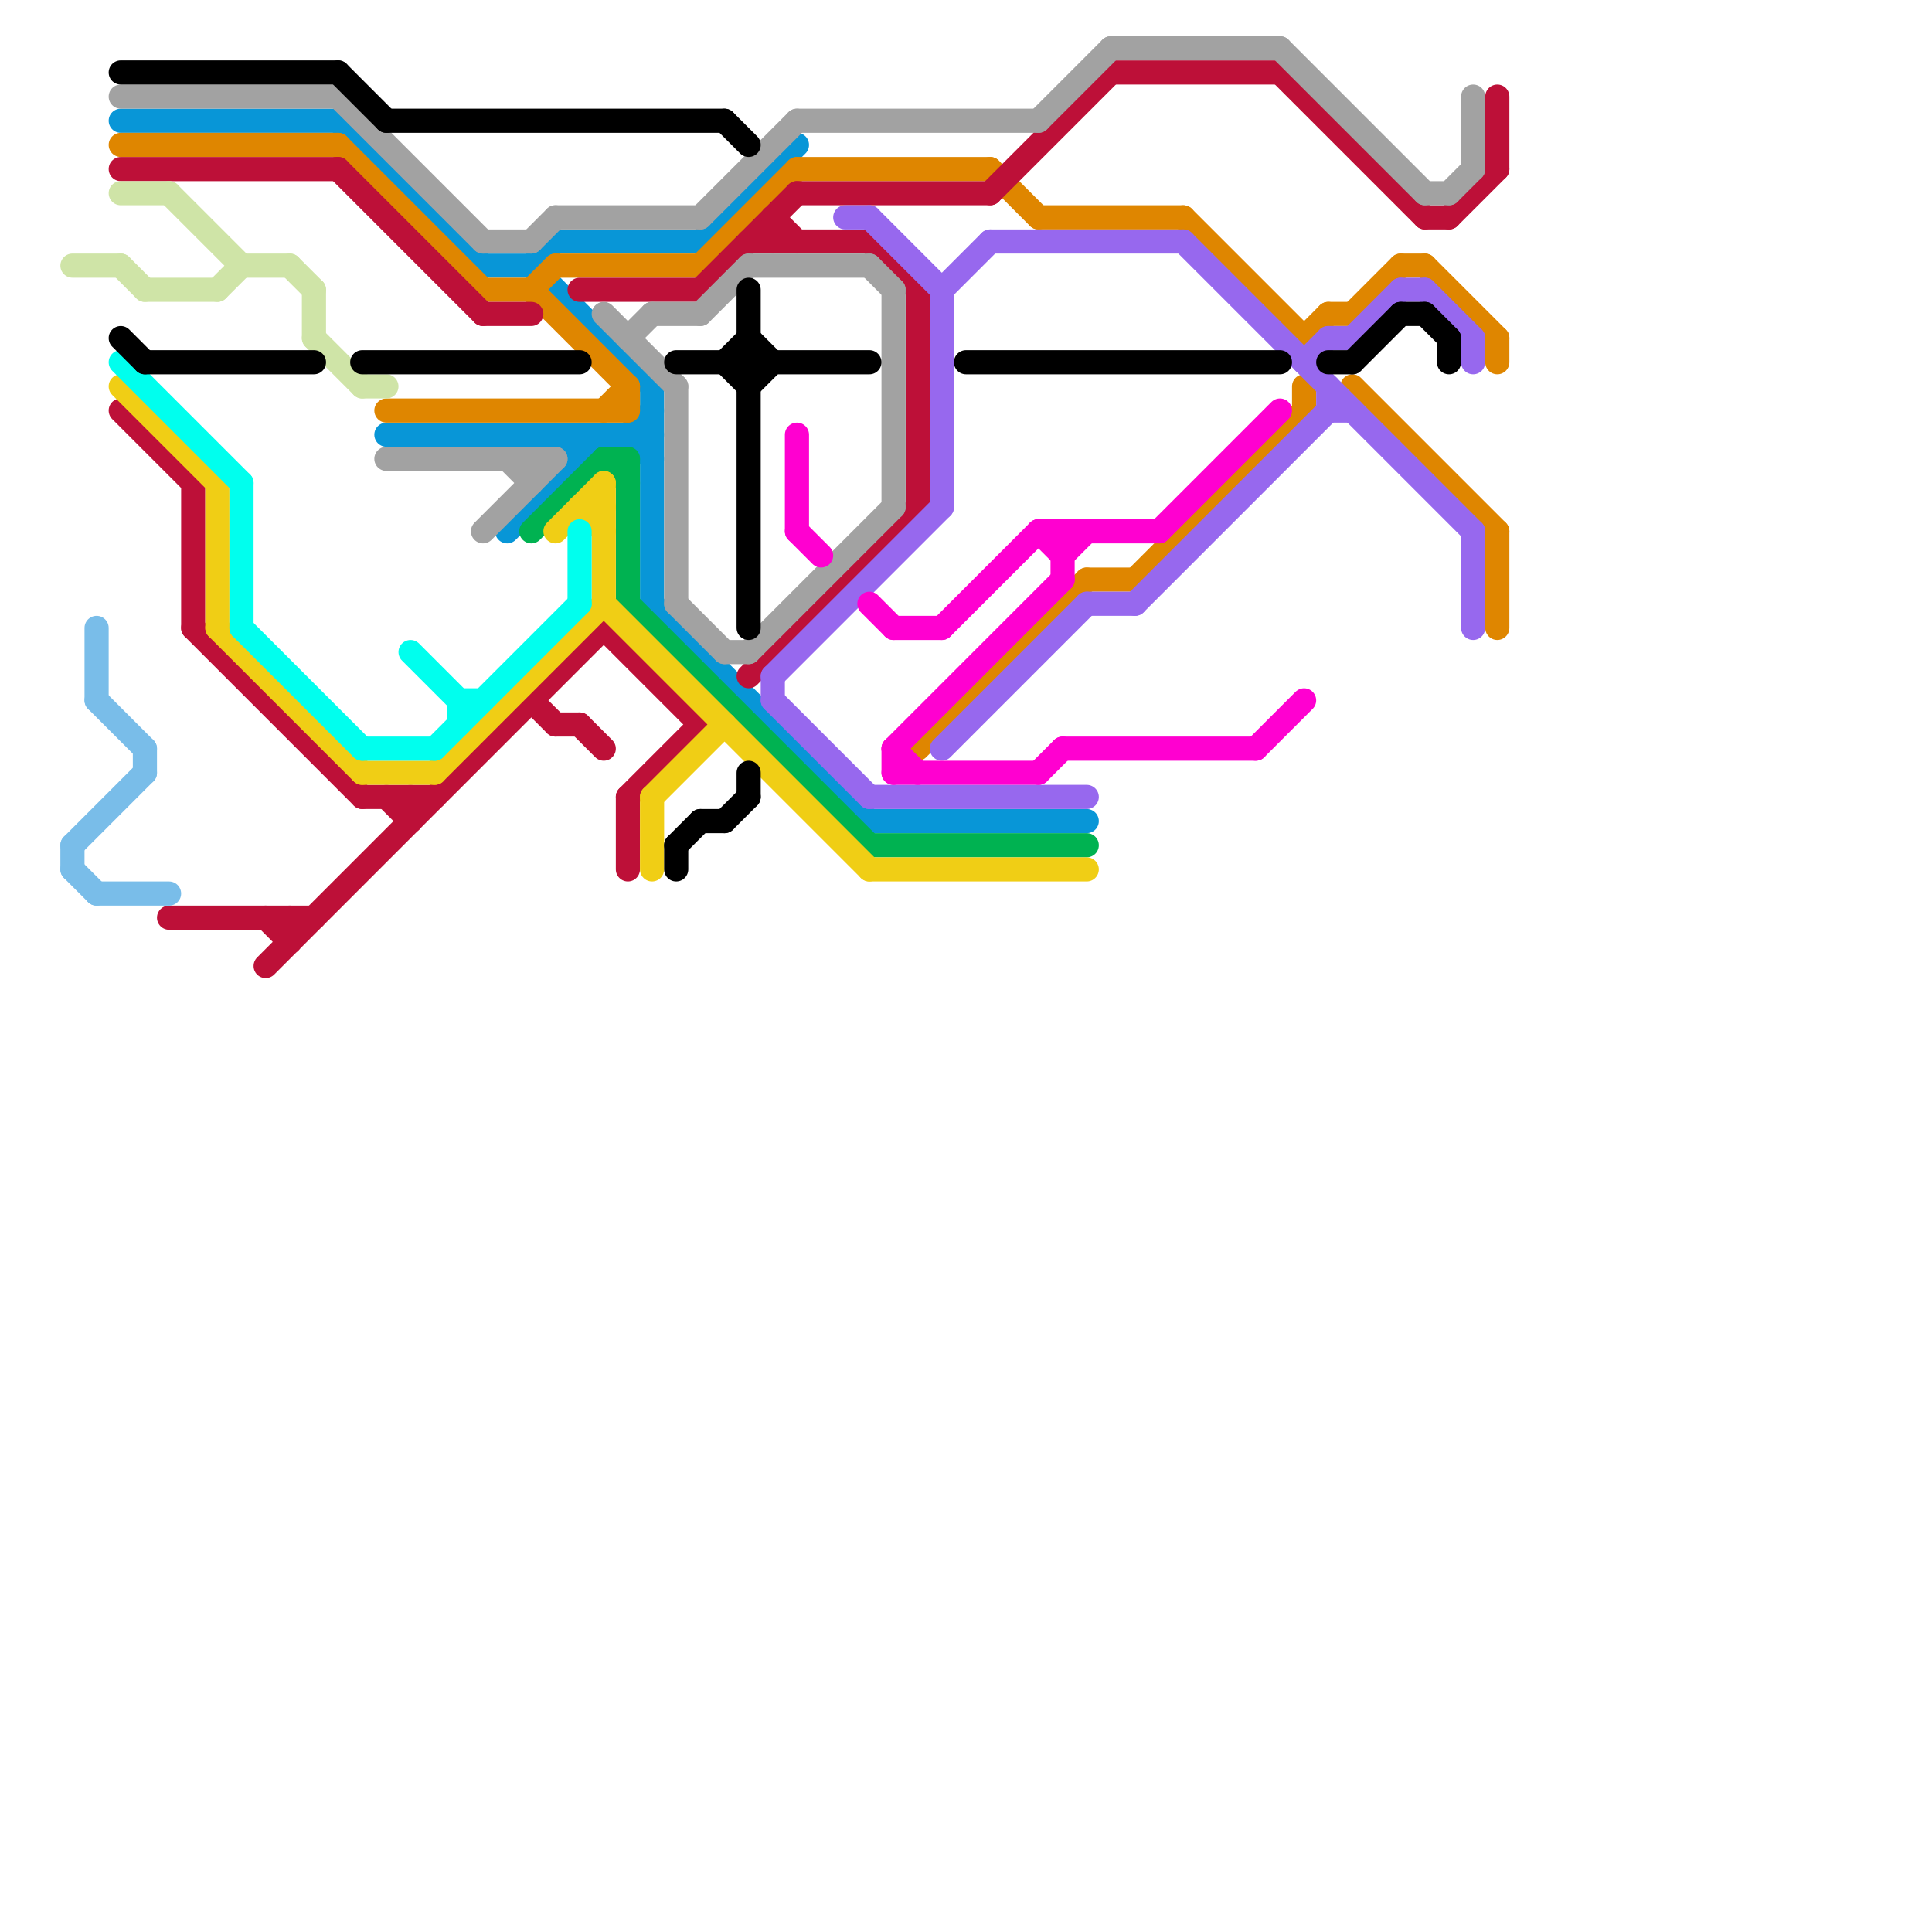 
<svg version="1.1" xmlns="http://www.w3.org/2000/svg" viewBox="0 0 80 80">
<style>text { font: 1px Helvetica; font-weight: 600; white-space: pre; dominant-baseline: central; } line { stroke-width: 1; fill: none; stroke-linecap: round; stroke-linejoin: round; } .c0 { stroke: #0896d7 } .c1 { stroke: #df8600 } .c2 { stroke: #00b251 } .c3 { stroke: #bd1038 } .c4 { stroke: #f0ce15 } .c5 { stroke: #a2a2a2 } .c6 { stroke: #9768ee } .c7 { stroke: #ff00d0 } .c8 { stroke: #00ffee } .c9 { stroke: #79bde9 } .c10 { stroke: #cfe4a7 } .c11 { stroke: #000000 } .w1 { stroke-width: 1; }</style><defs><g id="wm-xf"><circle r="1.2" fill="#000"/><circle r="0.9" fill="#fff"/><circle r="0.6" fill="#000"/><circle r="0.3" fill="#fff"/></g><g id="wm"><circle r="0.6" fill="#000"/><circle r="0.3" fill="#fff"/></g></defs><line class="c0 " x1="5" y1="5" x2="14" y2="5"/><line class="c0 " x1="27" y1="16" x2="27" y2="25"/><line class="c0 " x1="27" y1="25" x2="36" y2="34"/><line class="c0 " x1="14" y1="5" x2="20" y2="11"/><line class="c0 " x1="21" y1="22" x2="25" y2="18"/><line class="c0 " x1="26" y1="18" x2="27" y2="17"/><line class="c0 " x1="24" y1="18" x2="24" y2="19"/><line class="c0 " x1="22" y1="11" x2="27" y2="16"/><line class="c0 " x1="20" y1="11" x2="22" y2="11"/><line class="c0 " x1="16" y1="18" x2="27" y2="18"/><line class="c0 " x1="22" y1="11" x2="23" y2="10"/><line class="c0 " x1="26" y1="18" x2="27" y2="19"/><line class="c0 " x1="23" y1="10" x2="29" y2="10"/><line class="c0 " x1="29" y1="10" x2="33" y2="6"/><line class="c0 " x1="23" y1="18" x2="24" y2="19"/><line class="c0 " x1="36" y1="34" x2="45" y2="34"/><line class="c1 " x1="45" y1="24" x2="47" y2="24"/><line class="c1 " x1="26" y1="16" x2="26" y2="17"/><line class="c1 " x1="20" y1="12" x2="22" y2="12"/><line class="c1 " x1="43" y1="9" x2="49" y2="9"/><line class="c1 " x1="55" y1="13" x2="56" y2="13"/><line class="c1 " x1="29" y1="11" x2="33" y2="7"/><line class="c1 " x1="25" y1="17" x2="26" y2="16"/><line class="c1 " x1="54" y1="14" x2="55" y2="13"/><line class="c1 " x1="23" y1="11" x2="29" y2="11"/><line class="c1 " x1="33" y1="7" x2="41" y2="7"/><line class="c1 " x1="62" y1="14" x2="62" y2="15"/><line class="c1 " x1="59" y1="11" x2="62" y2="14"/><line class="c1 " x1="56" y1="13" x2="58" y2="11"/><line class="c1 " x1="58" y1="11" x2="59" y2="11"/><line class="c1 " x1="49" y1="9" x2="54" y2="14"/><line class="c1 " x1="14" y1="6" x2="20" y2="12"/><line class="c1 " x1="41" y1="7" x2="43" y2="9"/><line class="c1 " x1="16" y1="17" x2="26" y2="17"/><line class="c1 " x1="5" y1="6" x2="14" y2="6"/><line class="c1 " x1="47" y1="24" x2="54" y2="17"/><line class="c1 " x1="22" y1="12" x2="23" y2="11"/><line class="c1 " x1="56" y1="16" x2="62" y2="22"/><line class="c1 " x1="62" y1="22" x2="62" y2="26"/><line class="c1 " x1="22" y1="12" x2="26" y2="16"/><line class="c1 " x1="38" y1="31" x2="45" y2="24"/><line class="c1 " x1="54" y1="16" x2="54" y2="17"/><line class="c2 " x1="26" y1="19" x2="26" y2="25"/><line class="c2 " x1="25" y1="19" x2="26" y2="20"/><line class="c2 " x1="26" y1="25" x2="36" y2="35"/><line class="c2 " x1="25" y1="19" x2="26" y2="19"/><line class="c2 " x1="36" y1="35" x2="45" y2="35"/><line class="c2 " x1="22" y1="22" x2="25" y2="19"/><line class="c3 " x1="8" y1="20" x2="8" y2="26"/><line class="c3 " x1="16" y1="33" x2="17" y2="34"/><line class="c3 " x1="23" y1="30" x2="24" y2="30"/><line class="c3 " x1="5" y1="17" x2="8" y2="20"/><line class="c3 " x1="22" y1="29" x2="23" y2="30"/><line class="c3 " x1="36" y1="10" x2="38" y2="12"/><line class="c3 " x1="11" y1="40" x2="25" y2="26"/><line class="c3 " x1="32" y1="9" x2="32" y2="10"/><line class="c3 " x1="26" y1="33" x2="26" y2="36"/><line class="c3 " x1="14" y1="7" x2="20" y2="13"/><line class="c3 " x1="29" y1="12" x2="33" y2="8"/><line class="c3 " x1="24" y1="12" x2="29" y2="12"/><line class="c3 " x1="24" y1="30" x2="25" y2="31"/><line class="c3 " x1="53" y1="3" x2="59" y2="9"/><line class="c3 " x1="20" y1="13" x2="22" y2="13"/><line class="c3 " x1="17" y1="33" x2="17" y2="34"/><line class="c3 " x1="12" y1="38" x2="12" y2="39"/><line class="c3 " x1="8" y1="26" x2="15" y2="33"/><line class="c3 " x1="25" y1="26" x2="29" y2="30"/><line class="c3 " x1="33" y1="8" x2="41" y2="8"/><line class="c3 " x1="11" y1="38" x2="12" y2="39"/><line class="c3 " x1="46" y1="3" x2="53" y2="3"/><line class="c3 " x1="32" y1="9" x2="33" y2="10"/><line class="c3 " x1="59" y1="9" x2="60" y2="9"/><line class="c3 " x1="15" y1="33" x2="18" y2="33"/><line class="c3 " x1="31" y1="10" x2="36" y2="10"/><line class="c3 " x1="31" y1="28" x2="38" y2="21"/><line class="c3 " x1="60" y1="9" x2="62" y2="7"/><line class="c3 " x1="26" y1="33" x2="29" y2="30"/><line class="c3 " x1="41" y1="8" x2="46" y2="3"/><line class="c3 " x1="7" y1="38" x2="13" y2="38"/><line class="c3 " x1="5" y1="7" x2="14" y2="7"/><line class="c3 " x1="38" y1="12" x2="38" y2="21"/><line class="c3 " x1="62" y1="4" x2="62" y2="7"/><line class="c4 " x1="25" y1="20" x2="25" y2="25"/><line class="c4 " x1="36" y1="36" x2="45" y2="36"/><line class="c4 " x1="27" y1="33" x2="27" y2="36"/><line class="c4 " x1="18" y1="32" x2="25" y2="25"/><line class="c4 " x1="27" y1="33" x2="30" y2="30"/><line class="c4 " x1="9" y1="20" x2="9" y2="26"/><line class="c4 " x1="25" y1="25" x2="36" y2="36"/><line class="c4 " x1="23" y1="22" x2="25" y2="20"/><line class="c4 " x1="9" y1="26" x2="15" y2="32"/><line class="c4 " x1="24" y1="21" x2="25" y2="22"/><line class="c4 " x1="15" y1="32" x2="18" y2="32"/><line class="c4 " x1="24" y1="21" x2="25" y2="21"/><line class="c4 " x1="5" y1="16" x2="9" y2="20"/><line class="c5 " x1="27" y1="13" x2="29" y2="13"/><line class="c5 " x1="22" y1="19" x2="22" y2="20"/><line class="c5 " x1="22" y1="10" x2="23" y2="9"/><line class="c5 " x1="29" y1="13" x2="31" y2="11"/><line class="c5 " x1="43" y1="5" x2="46" y2="2"/><line class="c5 " x1="28" y1="16" x2="28" y2="25"/><line class="c5 " x1="16" y1="19" x2="23" y2="19"/><line class="c5 " x1="20" y1="22" x2="23" y2="19"/><line class="c5 " x1="59" y1="8" x2="60" y2="8"/><line class="c5 " x1="31" y1="27" x2="37" y2="21"/><line class="c5 " x1="53" y1="2" x2="59" y2="8"/><line class="c5 " x1="30" y1="27" x2="31" y2="27"/><line class="c5 " x1="26" y1="14" x2="27" y2="13"/><line class="c5 " x1="14" y1="4" x2="20" y2="10"/><line class="c5 " x1="46" y1="2" x2="53" y2="2"/><line class="c5 " x1="23" y1="9" x2="29" y2="9"/><line class="c5 " x1="28" y1="25" x2="30" y2="27"/><line class="c5 " x1="31" y1="11" x2="36" y2="11"/><line class="c5 " x1="25" y1="13" x2="28" y2="16"/><line class="c5 " x1="37" y1="12" x2="37" y2="21"/><line class="c5 " x1="21" y1="19" x2="22" y2="20"/><line class="c5 " x1="60" y1="8" x2="61" y2="7"/><line class="c5 " x1="29" y1="9" x2="33" y2="5"/><line class="c5 " x1="36" y1="11" x2="37" y2="12"/><line class="c5 " x1="61" y1="4" x2="61" y2="7"/><line class="c5 " x1="20" y1="10" x2="22" y2="10"/><line class="c5 " x1="33" y1="5" x2="43" y2="5"/><line class="c5 " x1="5" y1="4" x2="14" y2="4"/><line class="c6 " x1="39" y1="31" x2="45" y2="25"/><line class="c6 " x1="61" y1="22" x2="61" y2="26"/><line class="c6 " x1="36" y1="9" x2="39" y2="12"/><line class="c6 " x1="55" y1="17" x2="56" y2="17"/><line class="c6 " x1="32" y1="28" x2="32" y2="29"/><line class="c6 " x1="45" y1="25" x2="47" y2="25"/><line class="c6 " x1="58" y1="12" x2="59" y2="12"/><line class="c6 " x1="47" y1="25" x2="55" y2="17"/><line class="c6 " x1="49" y1="10" x2="61" y2="22"/><line class="c6 " x1="32" y1="29" x2="36" y2="33"/><line class="c6 " x1="59" y1="12" x2="61" y2="14"/><line class="c6 " x1="41" y1="10" x2="49" y2="10"/><line class="c6 " x1="56" y1="14" x2="58" y2="12"/><line class="c6 " x1="61" y1="14" x2="61" y2="15"/><line class="c6 " x1="39" y1="12" x2="41" y2="10"/><line class="c6 " x1="36" y1="33" x2="45" y2="33"/><line class="c6 " x1="54" y1="15" x2="55" y2="14"/><line class="c6 " x1="32" y1="28" x2="39" y2="21"/><line class="c6 " x1="35" y1="9" x2="36" y2="9"/><line class="c6 " x1="39" y1="12" x2="39" y2="21"/><line class="c6 " x1="55" y1="14" x2="56" y2="14"/><line class="c6 " x1="55" y1="16" x2="55" y2="17"/><line class="c7 " x1="37" y1="26" x2="39" y2="26"/><line class="c7 " x1="43" y1="22" x2="44" y2="23"/><line class="c7 " x1="43" y1="22" x2="48" y2="22"/><line class="c7 " x1="37" y1="31" x2="37" y2="32"/><line class="c7 " x1="37" y1="31" x2="44" y2="24"/><line class="c7 " x1="44" y1="22" x2="44" y2="24"/><line class="c7 " x1="37" y1="31" x2="38" y2="32"/><line class="c7 " x1="44" y1="31" x2="52" y2="31"/><line class="c7 " x1="36" y1="25" x2="37" y2="26"/><line class="c7 " x1="33" y1="22" x2="34" y2="23"/><line class="c7 " x1="39" y1="26" x2="43" y2="22"/><line class="c7 " x1="37" y1="32" x2="43" y2="32"/><line class="c7 " x1="33" y1="18" x2="33" y2="22"/><line class="c7 " x1="44" y1="23" x2="45" y2="22"/><line class="c7 " x1="48" y1="22" x2="53" y2="17"/><line class="c7 " x1="43" y1="32" x2="44" y2="31"/><line class="c7 " x1="52" y1="31" x2="54" y2="29"/><line class="c8 " x1="10" y1="26" x2="15" y2="31"/><line class="c8 " x1="24" y1="22" x2="24" y2="25"/><line class="c8 " x1="19" y1="29" x2="20" y2="29"/><line class="c8 " x1="5" y1="15" x2="10" y2="20"/><line class="c8 " x1="19" y1="29" x2="19" y2="30"/><line class="c8 " x1="10" y1="20" x2="10" y2="26"/><line class="c8 " x1="17" y1="27" x2="19" y2="29"/><line class="c8 " x1="18" y1="31" x2="24" y2="25"/><line class="c8 " x1="15" y1="31" x2="18" y2="31"/><line class="c9 " x1="3" y1="35" x2="3" y2="36"/><line class="c9 " x1="3" y1="36" x2="4" y2="37"/><line class="c9 " x1="6" y1="31" x2="6" y2="32"/><line class="c9 " x1="4" y1="37" x2="7" y2="37"/><line class="c9 " x1="4" y1="26" x2="4" y2="29"/><line class="c9 " x1="4" y1="29" x2="6" y2="31"/><line class="c9 " x1="3" y1="35" x2="6" y2="32"/><line class="c10 " x1="10" y1="11" x2="12" y2="11"/><line class="c10 " x1="12" y1="11" x2="13" y2="12"/><line class="c10 " x1="13" y1="12" x2="13" y2="14"/><line class="c10 " x1="7" y1="8" x2="10" y2="11"/><line class="c10 " x1="13" y1="14" x2="15" y2="16"/><line class="c10 " x1="5" y1="11" x2="6" y2="12"/><line class="c10 " x1="9" y1="12" x2="10" y2="11"/><line class="c10 " x1="6" y1="12" x2="9" y2="12"/><line class="c10 " x1="5" y1="8" x2="7" y2="8"/><line class="c10 " x1="3" y1="11" x2="5" y2="11"/><line class="c10 " x1="15" y1="16" x2="16" y2="16"/><line class="c11 " x1="58" y1="13" x2="59" y2="13"/><line class="c11 " x1="14" y1="3" x2="16" y2="5"/><line class="c11 " x1="28" y1="35" x2="28" y2="36"/><line class="c11 " x1="30" y1="5" x2="31" y2="6"/><line class="c11 " x1="31" y1="14" x2="32" y2="15"/><line class="c11 " x1="29" y1="34" x2="30" y2="34"/><line class="c11 " x1="6" y1="15" x2="13" y2="15"/><line class="c11 " x1="15" y1="15" x2="24" y2="15"/><line class="c11 " x1="55" y1="15" x2="56" y2="15"/><line class="c11 " x1="5" y1="3" x2="14" y2="3"/><line class="c11 " x1="31" y1="12" x2="31" y2="26"/><line class="c11 " x1="28" y1="35" x2="29" y2="34"/><line class="c11 " x1="31" y1="16" x2="32" y2="15"/><line class="c11 " x1="30" y1="15" x2="31" y2="14"/><line class="c11 " x1="59" y1="13" x2="60" y2="14"/><line class="c11 " x1="56" y1="15" x2="58" y2="13"/><line class="c11 " x1="60" y1="14" x2="60" y2="15"/><line class="c11 " x1="31" y1="32" x2="31" y2="33"/><line class="c11 " x1="28" y1="15" x2="36" y2="15"/><line class="c11 " x1="16" y1="5" x2="30" y2="5"/><line class="c11 " x1="30" y1="34" x2="31" y2="33"/><line class="c11 " x1="30" y1="15" x2="31" y2="16"/><line class="c11 " x1="5" y1="14" x2="6" y2="15"/><line class="c11 " x1="40" y1="15" x2="53" y2="15"/>
</svg>
